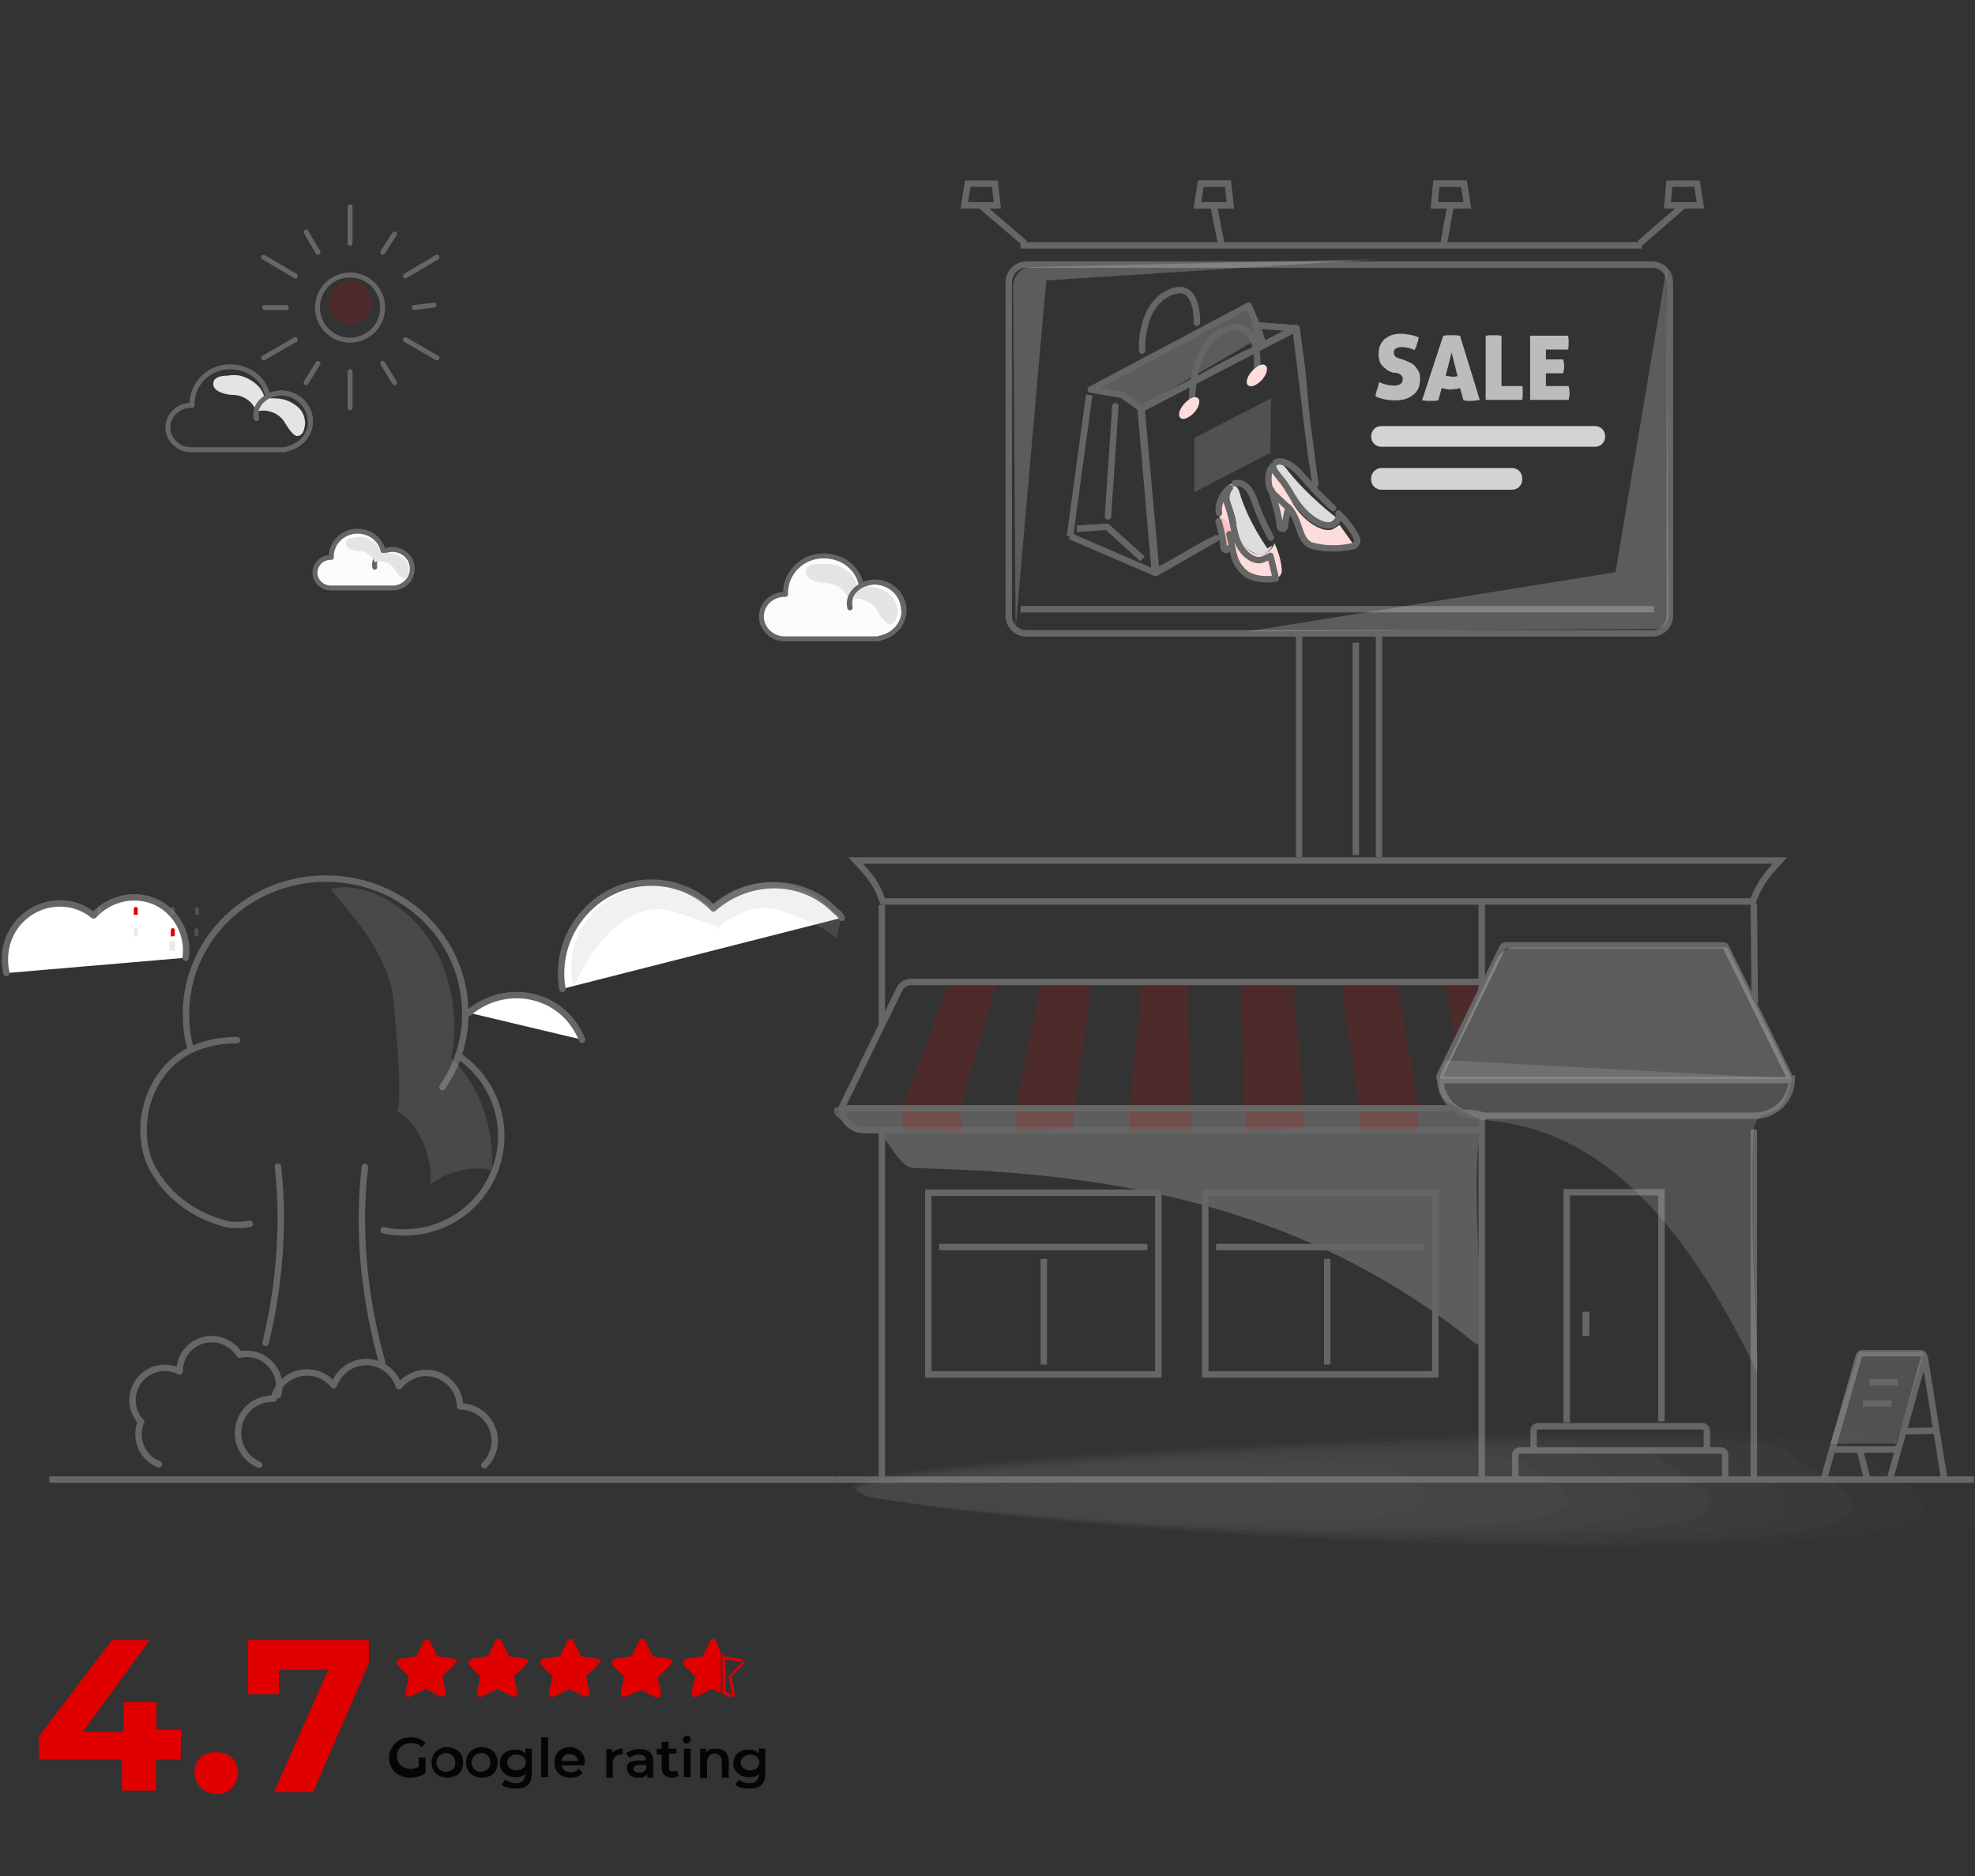 <?xml version="1.0" encoding="utf-8"?>
<!-- Generator: Adobe Illustrator 27.8.0, SVG Export Plug-In . SVG Version: 6.00 Build 0)  -->
<svg version="1.1" id="Layer_1" xmlns="http://www.w3.org/2000/svg" xmlns:xlink="http://www.w3.org/1999/xlink" x="0px" y="0px"
	 viewBox="0 0 400 380" style="enable-background:new 0 0 400 380;" xml:space="preserve">
<rect x="0" y="0" width="400" height="380" fill="#333333" stroke="none"/>
<style type="text/css">
	.st0{opacity:0.25;fill:#D8D8D8;enable-background:new    ;}
	.st1{fill:#E00000;}
	.st2{fill:#050505;}
	.st3{fill:none;stroke:#666666;stroke-linecap:round;stroke-linejoin:round;stroke-miterlimit:10;}
	.st4{fill:#E4E4E4;}
	.st5{opacity:0.16;fill:#E00000;}
	.st6{fill:#FCFCFC;stroke:#666666;stroke-linecap:round;stroke-linejoin:round;stroke-miterlimit:10;}
	.st7{opacity:0.35;fill:#ACACAC;enable-background:new    ;}
	.st8{fill:none;stroke:#666666;stroke-width:1.3;stroke-miterlimit:10;}
	.st9{fill:#666666;}
	.st10{opacity:0.16;}
	.st11{fill:none;stroke:#666666;stroke-width:1.3;stroke-linecap:round;stroke-linejoin:round;stroke-miterlimit:10;}
	.st12{opacity:0.18;fill:#ACACAC;enable-background:new    ;}
	.st13{opacity:0.25;fill:#ADADAD;enable-background:new    ;}
	.st14{opacity:0.25;fill:#ACACAC;enable-background:new    ;}
	.st15{fill:#FFFFFF;stroke:#666666;stroke-width:1.3;stroke-linecap:round;stroke-linejoin:round;stroke-miterlimit:10;}
	.st16{opacity:0.17;fill:#ADADAD;enable-background:new    ;}
	.st17{opacity:0.25;fill:#ABABAB;enable-background:new    ;}
	.st18{fill:#FFDCDC;}
	.st19{fill:#DDDDDD;}
	.st20{fill:#FFBDBD;}
	.st21{fill:#BCBCBC;}
	.st22{fill:#D3D3D3;}
	.st23{opacity:0.19;}
	.st24{fill:#A09C9B;fill-opacity:0;}
	.st25{opacity:6.250000e-02;fill:#A09C9B;enable-background:new    ;}
	.st26{opacity:0.125;fill:#A09C9B;enable-background:new    ;}
	.st27{opacity:0.188;fill:#A09C9B;enable-background:new    ;}
	.st28{opacity:0.25;fill:#A09C9B;enable-background:new    ;}
	.st29{opacity:0.312;fill:#A09C9B;enable-background:new    ;}
	.st30{opacity:0.375;fill:#A09C9B;enable-background:new    ;}
	.st31{opacity:0.438;fill:#A09C9B;enable-background:new    ;}
	.st32{opacity:0.5;fill:#A09C9B;enable-background:new    ;}
	.st33{opacity:0.562;fill:#A09C9B;enable-background:new    ;}
	.st34{opacity:0.625;fill:#A09C9B;enable-background:new    ;}
	.st35{opacity:0.688;fill:#A09C9B;enable-background:new    ;}
	.st36{opacity:0.75;fill:#A09C9B;enable-background:new    ;}
	.st37{opacity:0.812;fill:#A09C9B;enable-background:new    ;}
	.st38{opacity:0.875;fill:#A09C9B;enable-background:new    ;}
	.st39{opacity:0.938;fill:#A09C9B;enable-background:new    ;}
	.st40{fill:#A09C9B;}
</style>
<polyline class="st0" points="254.4,68.8 254.3,65.9 254.3,65.9 252.6,61.9 220.7,78.8 227.1,80 227.1,80 230.7,82.6 "/>
<g>
	<path class="st1" d="M91.9,336l-3.3-0.5l-1.5-3c-0.2-0.5-1.1-0.5-1.3,0l-1.5,3L81,336c-0.7,0.2-0.8,0.8-0.5,1.3l2.3,2.3l-0.7,3.3
		c0,0.7,0.5,1.1,1.1,0.7l3-1.5l3,1.5c0.5,0.2,1.1-0.2,1.1-0.7l-0.7-3.3l2.3-2.3C92.8,336.8,92.6,336.1,91.9,336z"/>
	<path class="st1" d="M106.4,336l-3.3-0.5l-1.5-3c-0.2-0.7-1.1-0.7-1.3,0l-1.5,3l-3.3,0.5c-0.5,0.2-0.8,0.8-0.5,1.3l2.3,2.3
		l-0.7,3.3c0,0.7,0.5,1.1,1.1,0.7l3-1.5l3,1.5c0.5,0.2,1.1-0.2,1.1-0.7l-0.7-3.3l2.3-2.3C107.2,336.8,107,336.1,106.4,336z"/>
	<path class="st1" d="M121,336l-3.3-0.5l-1.5-3c-0.2-0.7-1.1-0.7-1.3,0l-1.5,3l-3.3,0.5c-0.7,0-0.8,0.8-0.5,1.3l2.3,2.3l-0.7,3.3
		c0,0.7,0.5,1.1,1.1,0.7l3-1.5l3,1.5c0.5,0.2,1.1-0.2,1.1-0.7l-0.7-3.3l2.3-2.3C121.9,336.8,121.7,336.1,121,336z"/>
	<path class="st1" d="M135.5,336l-3.3-0.5l-1.5-3c-0.2-0.7-1.1-0.7-1.3,0l-1.5,3l-3.3,0.5c-0.7,0-0.8,0.8-0.5,1.3l2.3,2.3l-0.7,3.3
		c0,0.7,0.5,1.1,1.1,0.7l3-1.3l3,1.5c0.5,0.2,1.1-0.2,1.1-0.7l-0.7-3.3l2.3-2.3C136.4,336.8,136.2,336.1,135.5,336z"/>
	<path class="st1" d="M145.1,332.5c-0.2-0.7-1.1-0.7-1.3,0l-1.5,3L139,336c-0.5,0.2-0.8,0.8-0.5,1.3l2.3,2.3l-0.7,3.3
		c0,0.7,0.5,1.1,1.1,0.7l3-1.5l1.8,0.8V335L145.1,332.5z"/>
	<g>
		<path class="st1" d="M146.9,336.1l3,0.5c0.2,0,0.2,0,0.2,0.2v0.2l-2.3,2.3c-0.2,0.2-0.2,0.2-0.2,0.5l0.7,3.3v0.2l0,0
			c0,0,0,0-0.2,0l-1.1-0.7L146.9,336.1 M146.3,334.8v8.2l1.3,0.7c0.2,0,0.2,0,0.5,0c0.5,0,0.8-0.5,0.7-0.8l-0.7-3.3l2.3-2.3
			c0.5-0.5,0.2-1.1-0.5-1.3l-3.3-0.5L146.3,334.8L146.3,334.8z"/>
	</g>
</g>
<g>
	<path class="st1" d="M36.6,356.4h-5v6.3h-6.9v-6.3H7.9v-4.7l14.8-19.5h7.6l-13.5,18.6H25v-6h6.7v5.6h5
		C36.6,350.5,36.6,356.4,36.6,356.4z"/>
	<path class="st1" d="M39.4,359c0-2.6,1.9-4.1,4.4-4.1s4.4,1.6,4.4,4.1c0,2.6-1.9,4.4-4.4,4.4C41.3,363.3,39.4,361.4,39.4,359z"/>
	<path class="st1" d="M74.7,332.2v4.7L63.4,363h-7.9l11-24.8h-10v5h-6.3v-11H74.7L74.7,332.2z"/>
</g>
<g>
	<path class="st2" d="M84.8,356h1.4v3.1c-0.8,0.7-2.1,1-3.1,1c-2.4,0-4.3-1.6-4.3-4.1c0-2.2,1.9-4.1,4.3-4.1c1.2,0,2.4,0.4,3.1,1.2
		l-0.8,0.8c-0.7-0.7-1.2-0.8-2.2-0.8c-1.6,0-2.8,1-2.8,2.6s1.2,2.6,2.8,2.6c0.7,0,1-0.2,1.6-0.4V356L84.8,356L84.8,356L84.8,356z"/>
	<path class="st2" d="M87.4,357c0-1.9,1.4-3.1,3.1-3.1c1.9,0,3.3,1.2,3.3,3.1s-1.2,3.1-3.3,3.1C88.6,360,87.4,358.8,87.4,357z
		 M92.2,357c0-1.2-0.8-1.9-1.9-1.9c-1,0-1.9,0.8-1.9,1.9c0,1,0.8,1.9,1.9,1.9C91.4,358.8,92.2,358.3,92.2,357z"/>
	<path class="st2" d="M94.4,357c0-1.9,1.4-3.1,3.1-3.1c1.9,0,3.3,1.2,3.3,3.1s-1.2,3.1-3.3,3.1C95.6,360,94.4,358.8,94.4,357z
		 M99.3,357c0-1.2-0.8-1.9-1.9-1.9c-1,0-1.9,0.8-1.9,1.9c0,1,0.8,1.9,1.9,1.9C98.4,358.8,99.3,358.3,99.3,357z"/>
	<path class="st2" d="M107.7,354.2v5c0,2.2-1,3.1-3.3,3.1c-1,0-2.2-0.2-2.8-0.8l0.7-1c0.7,0.4,1.4,0.7,2.2,0.7
		c1.2,0,1.9-0.7,1.9-1.9v-0.1c-0.4,0.7-1.2,0.8-2.1,0.8c-1.6,0-3.1-1.2-3.1-2.8s1.2-2.8,3.1-2.8c0.8,0,1.6,0.2,2.1,0.8v-1
		L107.7,354.2L107.7,354.2z M106.5,357c0-1-0.8-1.6-1.9-1.6c-1,0-1.9,0.7-1.9,1.6c0,0.8,0.8,1.6,1.9,1.6S106.5,357.9,106.5,357z"/>
	<path class="st2" d="M109.6,351.9h1.4v8.1h-1.4V351.9z"/>
	<path class="st2" d="M118.3,357.6h-4.6c0.2,0.8,0.8,1.4,1.9,1.4c0.7,0,1.2-0.2,1.6-0.7l0.8,0.8c-0.7,0.7-1.4,1-2.4,1
		c-2.1,0-3.3-1.2-3.3-3.1s1.2-3.1,3.1-3.1c1.6,0,3.1,1.2,3.1,3.1C118.3,357.2,118.3,357.4,118.3,357.6z M113.7,356.7h3.4
		c-0.2-0.8-0.8-1.4-1.6-1.4C114.4,355.2,113.9,355.8,113.7,356.7z"/>
	<path class="st2" d="M126.1,354.2v1.2c-0.2,0-0.2,0-0.4,0c-1,0-1.6,0.7-1.6,1.9v2.8h-1.3v-5.8h1.2v0.8
		C124.4,354.5,125.2,354.2,126.1,354.2z"/>
	<path class="st2" d="M132.3,356.7v3.4h-1.2v-0.8c-0.4,0.7-1,0.8-1.9,0.8c-1.4,0-2.2-0.8-2.2-1.9c-0.2-0.8,0.4-1.6,2.2-1.6h1.6l0,0
		c0-0.8-0.4-1.2-1.4-1.2c-0.7,0-1.4,0.2-1.9,0.7l-0.7-1c0.7-0.4,1.6-0.8,2.4-0.8C131.2,354.2,132.3,355,132.3,356.7z M130.9,358.3
		v-0.8h-1.4c-1,0-1.2,0.4-1.2,0.8s0.4,0.8,1.2,0.8C130,359.1,130.6,358.8,130.9,358.3z"/>
	<path class="st2" d="M137.5,359.7c-0.4,0.2-0.8,0.4-1.4,0.4c-1.2,0-2.1-0.7-2.1-2.1v-2.6h-1v-1.2h1v-1.4h1.4v1.4h1.6v1h-1.5v2.8
		c0,0.7,0.2,0.8,0.8,0.8c0.2,0,0.7,0,0.8-0.2L137.5,359.7z"/>
	<path class="st2" d="M138.3,352.4c0-0.4,0.4-0.8,0.8-0.8c0.7,0,0.8,0.4,0.8,0.8s-0.4,0.8-0.8,0.8
		C138.7,353.3,138.3,352.8,138.3,352.4z M138.5,354.2h1.4v5.8h-1.4V354.2z"/>
	<path class="st2" d="M147.6,356.7v3.4h-1.4v-3.3c0-1-0.7-1.6-1.4-1.6c-1,0-1.6,0.7-1.6,1.9v3.1h-1.4v-6h1.2v0.8
		c0.4-0.7,1.2-0.8,2.1-0.8C146.4,354.2,147.6,355,147.6,356.7z"/>
	<path class="st2" d="M155,354.2v5c0,2.2-1,3.1-3.3,3.1c-1,0-2.2-0.2-2.8-0.8l0.7-1c0.7,0.4,1.4,0.7,2.2,0.7c1.2,0,1.9-0.7,1.9-1.9
		v-0.1c-0.4,0.7-1.2,0.8-2.1,0.8c-1.6,0-3.1-1.2-3.1-2.8s1.2-2.8,3.1-2.8c0.8,0,1.6,0.2,2.1,0.8v-1L155,354.2L155,354.2z M153.8,357
		c0-1-0.8-1.6-1.9-1.6c-1,0-1.9,0.7-1.9,1.6s0.8,1.6,1.9,1.6C153.1,358.6,153.8,357.9,153.8,357z"/>
</g>
<path class="st3" d="M54.2,80.1c-0.7-3.4-3.8-5.8-7.6-5.8c-4.3,0-7.7,3.4-7.7,7.5c0,0.1,0,0.2,0,0.3c-0.1,0-0.1,0-0.2,0
	c-2.6,0-4.7,2-4.7,4.5c0,2.4,2.1,4.5,4.7,4.5c0.1,0,0.1,0,0.2,0h18.9V91c2.9-0.5,5.1-2.8,5.1-5.7c0-3.1-2.7-5.7-5.9-5.7
	c-2.7,0-5.7,2.3-5,5.2"/>
<path class="st4" d="M49.8,76.5c1.6,0.7,3.1,1.9,3.6,3.5c0.1,0.2,0.1,0.5,0.3,0.6s0.5,0.1,0.7,0.1c1.9-0.1,3.7,0.1,5.2,1.2
	c1.4,0.9,2.1,2,2.2,3.8c0,0.6-0.3,1.9-0.7,2.2c-0.7,0.7-1.3,0.5-2-0.3c-0.8-0.8-1.3-2-2-2.8c-1.3-1.4-3.4-2-5.2-1.4
	c-0.6-2-2.6-3.4-4.7-3.4c-1.2,0-4.2-0.6-4-2.4c0.1-1.2,1.5-1.5,2.9-1.5C47.3,75.9,48.5,75.9,49.8,76.5z"/>
<path class="st3" d="M62.8,85.3c0-3.1-2.7-5.7-5.9-5.7c-2.7,0-5.7,2.3-5,5.2"/>
<g>
	<circle class="st3" cx="70.9" cy="62.3" r="6.6"/>
	<line class="st3" x1="70.9" y1="41.9" x2="70.9" y2="49.3"/>
	<line class="st3" x1="62" y1="47" x2="64.4" y2="51.1"/>
	<line class="st3" x1="53.4" y1="52.1" x2="59.8" y2="55.9"/>
	<line class="st3" x1="53.6" y1="62.3" x2="58" y2="62.3"/>
	<line class="st3" x1="53.4" y1="72.5" x2="59.8" y2="68.8"/>
	<line class="st3" x1="62" y1="77.5" x2="64.4" y2="73.6"/>
	<line class="st3" x1="70.9" y1="82.6" x2="70.9" y2="75.3"/>
	<line class="st3" x1="79.9" y1="77.5" x2="77.5" y2="73.6"/>
	<line class="st3" x1="88.5" y1="72.5" x2="82.1" y2="68.8"/>
	<line class="st3" x1="87.9" y1="61.8" x2="83.9" y2="62.3"/>
	<line class="st3" x1="88.5" y1="52.1" x2="82.1" y2="55.9"/>
	<line class="st3" x1="79.9" y1="47.4" x2="77.5" y2="51.1"/>
</g>
<circle class="st5" cx="70.9" cy="61.3" r="4.4"/>
<path class="st6" d="M174.4,118.4c-0.7-3.4-3.8-5.8-7.6-5.8c-4.3,0-7.7,3.4-7.7,7.5c0,0.1,0,0.2,0,0.3c-0.1,0-0.1,0-0.2,0
	c-2.6,0-4.7,2-4.7,4.5c0,2.4,2.1,4.5,4.7,4.5c0.1,0,0.1,0,0.2,0H178v-0.1c2.9-0.5,5.1-2.8,5.1-5.7c0-3.1-2.7-5.7-5.9-5.7
	c-2.7,0-5.7,2.3-5,5.2"/>
<path class="st4" d="M169.8,114.6c1.6,0.7,3.1,1.9,3.6,3.5c0.1,0.2,0.1,0.5,0.3,0.6c0.2,0.1,0.5,0.1,0.7,0.1
	c1.9-0.1,3.7,0.1,5.2,1.2c1.4,0.9,2.1,2,2.2,3.8c0,0.6-0.3,1.9-0.7,2.2c-0.7,0.7-1.3,0.5-2-0.3c-0.8-0.8-1.3-2-2-2.8
	c-1.3-1.4-3.4-2-5.2-1.4c-0.6-2-2.6-3.4-4.7-3.4c-1.2,0-4.2-0.6-4-2.4c0.1-1.2,1.5-1.5,2.9-1.5C167.4,114.2,168.6,114.2,169.8,114.6
	z"/>
<path class="st3" d="M183,123.6c0-3.1-2.7-5.7-5.9-5.7c-2.7,0-5.7,2.3-5,5.2"/>
<path class="st6" d="M77.6,111.6c-0.5-2.3-2.6-4-5.2-4c-2.9,0-5.3,2.3-5.3,5.1c0,0.1,0,0.1,0,0.2H67c-1.8,0-3.2,1.4-3.2,3.1
	s1.4,3.1,3.2,3.1h0.1H80l0,0c2-0.3,3.5-1.9,3.5-3.9c0-2.2-1.8-3.9-4.1-3.9c-1.9,0-3.9,1.6-3.5,3.6"/>
<path class="st4" d="M74.5,109.1c1.1,0.5,2.1,1.3,2.5,2.4c0,0.1,0.1,0.3,0.2,0.4s0.3,0.1,0.5,0.1c1.2-0.1,2.5,0.1,3.6,0.8
	c1,0.6,1.4,1.4,1.5,2.6c0,0.4-0.2,1.2-0.5,1.5c-0.5,0.5-0.8,0.3-1.4-0.2c-0.6-0.6-0.8-1.4-1.4-1.9c-0.9-1-2.3-1.4-3.6-0.9
	c-0.4-1.3-1.8-2.3-3.2-2.3c-0.8,0-2.9-0.4-2.7-1.7c0.1-0.8,1-1,2-1C72.8,108.7,73.7,108.7,74.5,109.1z"/>
<path class="st7" d="M295.1,224.7c-33.7,0-63.2-0.5-96.9-0.5c-9.5,0-19,0-28.5,0c-1.6,0-1.6,3.3,6.8,4.6c3.3,0.5,5,7.7,8.7,7.8
	c33.7,0.8,76.4,5.2,113.8,35.7c2.7,2.2-2.3-40,1.7-45.5C302.2,224.8,297.6,224.7,295.1,224.7z"/>
<g>
	<g>
		<g>
			<g>
				<g>
					<path class="st8" d="M355.2,183l0.2,20.2"/>
					<path class="st8" d="M178.6,207.6v-24.3"/>
				</g>
			</g>
		</g>
	</g>
</g>
<g>
	<g>
		<g>
			<g>
				<g>
					<path class="st8" d="M355.2,228.8v70.5"/>
					<path class="st8" d="M178.6,299.3v-70.2"/>
				</g>
			</g>
		</g>
	</g>
</g>
<g>
	<g>
		<g>
			<g>
				<g>
					<g>
						<path class="st8" d="M290.7,278.4h-46.6v-36.8h46.6V278.4z"/>
					</g>
				</g>
			</g>
		</g>
	</g>
</g>
<g>
	<g>
		<g>
			<g>
				<g>
					<path class="st8" d="M234.6,278.4H188v-36.8h46.6V278.4z"/>
				</g>
			</g>
		</g>
	</g>
</g>
<g>
	<g>
		<g>
			<g>
				<g>
					<g>
						<path class="st8" d="M317.3,288.1v-46.6h19.2v46.4"/>
					</g>
				</g>
			</g>
		</g>
	</g>
	<g>
		<g>
			<g>
				<g>
					<g>
						<rect x="320.5" y="265.7" class="st9" width="1.4" height="4.9"/>
					</g>
				</g>
			</g>
		</g>
	</g>
</g>
<g>
	<g>
		<g>
			<g>
				<g>
					<path class="st8" d="M310.6,293.6v-3.8c0-0.5,0.4-0.9,0.9-0.9h33.3c0.5,0,0.9,0.4,0.9,0.9v4.1"/>
				</g>
			</g>
		</g>
	</g>
</g>
<g>
	<g>
		<g>
			<g>
				<g>
					<path class="st8" d="M306.9,299.5v-4.8c0-0.5,0.4-0.9,0.9-0.9h40.7c0.5,0,0.9,0.4,0.9,0.9v4.8"/>
				</g>
			</g>
		</g>
	</g>
</g>
<g>
	<g>
		<g>
			<g>
				<path class="st8" d="M300.5,228.9H174.9c-2.4,0-4.4-2-4.4-4.4l0,0"/>
			</g>
		</g>
	</g>
</g>
<g class="st10">
	<g>
		<g>
			<g>
				<polygon class="st1" points="241.4,228.7 228.7,228.9 228.8,224.5 231.4,198.5 240.5,198.6 241.2,224.5 				"/>
			</g>
		</g>
	</g>
</g>
<g class="st10">
	<g>
		<g>
			<g>
				<polygon class="st1" points="217.3,228.6 205.8,228.8 205.6,224.5 205.6,224.5 211,198.5 221,199.1 217.7,224.5 				"/>
			</g>
		</g>
	</g>
</g>
<g>
	<g>
		<g>
			<g>
				<polyline class="st5" points="183,228.9 182.4,225.1 192.5,198.5 202,198.7 194.4,224.8 195,229 183.7,228.9 				"/>
			</g>
		</g>
	</g>
</g>
<g class="st10">
	<g>
		<g>
			<g>
				<g>
					<polygon class="st1" points="264.2,228.6 252.3,228.8 252.1,224.5 251.2,198.5 261.8,198.6 264.2,224.5 					"/>
				</g>
			</g>
		</g>
	</g>
</g>
<g>
	<g>
		<g>
			<g>
				<g>
					<polygon class="st5" points="275.3,228.9 275.4,224.7 271.6,198.6 282.8,198.5 287.4,224.5 287.2,228.8 					"/>
				</g>
			</g>
		</g>
	</g>
</g>
<g>
	<g>
		<g>
			<g>
				<g>
					<polygon class="st5" points="294.9,211.2 292.6,198.8 300,198.7 300.7,200.1 					"/>
				</g>
			</g>
		</g>
	</g>
</g>
<g>
	<g>
		<g>
			<g>
				<g>
					<g>
						<g>
							<path class="st8" d="M361.7,218.8h-69.5c-0.2,0-0.5-0.1-0.6-0.3s-0.1-0.5,0-0.7l12.7-25.9c0.1-0.2,0.4-0.4,0.6-0.4H349
								c0.3,0,0.5,0.2,0.6,0.4l12.7,25.9c0.1,0.2,0.1,0.5,0,0.7S361.9,218.8,361.7,218.8z"/>
						</g>
					</g>
				</g>
			</g>
		</g>
	</g>
</g>
<g>
	<g>
		<g>
			<g>
				<g>
					<path class="st8" d="M208.5,182.6h-29.7l-0.2-0.5c-0.7-2.2-2.1-4.4-4.2-6.6l-1.1-1.2h31.3h115.9h40l-1.1,1.2
						c-2,2.2-3.4,4.4-4.2,6.6l-0.2,0.5h-38.1H208.5z"/>
				</g>
			</g>
		</g>
	</g>
</g>
<line class="st8" x1="300.1" y1="183.1" x2="300.1" y2="200.6"/>
<line class="st8" x1="300.1" y1="226.2" x2="300.1" y2="299.2"/>
<path class="st8" d="M300.4,198.9H184.5c-1,0-1.9,0.6-2.3,1.4l-11.8,24.2"/>
<line class="st8" x1="170.5" y1="224.5" x2="294" y2="224.5"/>
<path class="st8" d="M362.3,218.5h0.6l0,0c0,4.2-3.4,7.5-7.5,7.5h-56.2c-4.2,0-7.5-3.4-7.5-7.5l0,0h0.6"/>
<line class="st8" x1="246.3" y1="252.6" x2="288.5" y2="252.6"/>
<line class="st8" x1="190.2" y1="252.6" x2="232.4" y2="252.6"/>
<line class="st8" x1="169.2" y1="299.7" x2="399.8" y2="299.7"/>
<line class="st8" x1="10" y1="299.7" x2="169.2" y2="299.7"/>
<line class="st8" x1="211.4" y1="255" x2="211.4" y2="276.4"/>
<line class="st8" x1="268.8" y1="255" x2="268.8" y2="276.4"/>
<path class="st0" d="M362.9,218.5h-71.3l11.5-24.1c0.7-1.5,2.3-2.5,4-2.5h42.7L362.9,218.5z"/>
<path class="st11" d="M98.1,296.8c1.3-1.3,2.1-3,2.1-4.9c0-3.9-3.1-7-7-7l0,0c-0.1-3.8-3.2-6.8-6.9-6.8c-2.2,0-4.2,1.1-5.5,2.7
	c-0.9-2.8-3.5-4.9-6.6-4.9c-3.1,0-5.6,2-6.6,4.7c-1.3-1.6-3.2-2.6-5.4-2.6c-3.3,0-6,2.3-6.8,5.3c-0.1,0-0.1,0-0.2,0
	c-3.9,0-7,3.1-7,7c0,2.9,1.8,5.4,4.3,6.4"/>
<path class="st11" d="M56.3,282.6c0.9-3.2-0.7-6.6-3.9-7.9c-1.3-0.5-2.7-0.6-3.9-0.3c-0.7-1.2-1.8-2.1-3.2-2.7
	c-3.4-1.3-7.2,0.3-8.5,3.7c-0.3,0.8-0.4,1.6-0.4,2.4c-2-1-4.4-1-6.4,0.2c-3.1,1.9-4.1,5.9-2.2,9c0.2,0.4,0.5,0.7,0.8,1
	c0,0,0,0.1-0.1,0.1c-1.3,3.4,0.3,7.2,3.7,8.5"/>
<path class="st11" d="M53.8,272c2.3-9.6,4-22.1,2.5-35.7"/>
<path class="st11" d="M77.4,276c-2.8-10-5.3-24.1-3.5-39.6"/>
<path class="st11" d="M38.6,212.4c-0.6-2.1-0.8-3.5-0.9-5.8c-0.7-15.1,11.4-27.9,27-28.6c15.6-0.7,28.8,10.9,29.5,26
	c0.3,6-1.4,11.6-4.6,16.2"/>
<path class="st11" d="M48,210.7c0,0-4.9-0.2-9.4,2c-6.2,3-9.9,10-9.5,17.3c0.3,4.9,2.3,7.5,2.3,7.5s3.9,7.8,14.7,10.5
	c0.9,0.2,1.9,0.1,2.8,0.1c0.6,0,1.1-0.1,1.7-0.2"/>
<path class="st11" d="M77.7,249.2c1.7,0.4,3.4,0.5,5.2,0.4c10.8-0.5,19.1-9.7,18.6-20.4c-0.3-6.5-3.7-12-8.7-15.4"/>
<path class="st12" d="M87.2,190.7c4.2,6.6,5.8,15.6,4.2,23.7c5.6,5.2,8.8,14,8.2,22.6c-4.2-0.9-8.8,0.2-12.4,2.9
	c0.4-6.1-2.5-12.3-6.9-15c1.5,0.9-0.4-23.4-1.2-25.7C76.6,191,71.7,186,67,180.1C74.2,178.2,82.9,183.9,87.2,190.7z"/>
<path class="st8" d="M384.5,292.9c-0.1,0.4-0.4,0.7-0.7,0.7h-13"/>
<path class="st8" d="M369.4,299.5l7.1-24.9c0.1-0.3,0.4-0.5,0.7-0.5H389c0.5,0,0.8,0.5,0.7,0.9l-6.9,24.5"/>
<polygon class="st13" points="384,292.4 370.7,292.4 376.5,273.9 389.7,273.9 "/>
<line class="st8" x1="385.4" y1="289.9" x2="392.3" y2="289.8"/>
<line class="st8" x1="389.8" y1="274.8" x2="393.8" y2="299.8"/>
<line class="st8" x1="376.7" y1="293.8" x2="378.1" y2="299.3"/>
<line class="st8" x1="378.6" y1="280" x2="384.4" y2="280"/>
<line class="st8" x1="377.3" y1="284.3" x2="383.1" y2="284.3"/>
<path class="st14" d="M293.7,214.8l69.2,3.7c0.2,0.3-0.2,0.7-0.3,1.1c-0.3,1-0.6,3.6-2.5,5c-1.5,1.2-4.6,0.7-4.9,4.3
	c-1.4,18,1.5,50.9,0.5,48.7c-18.9-39.6-38.2-49.4-55-50.7c-1.9-0.1-5.4-2.7-7-3.4c-4.1-1.8-1.5-8.7-0.7-8.7
	C293.2,214.8,293.5,214.8,293.7,214.8"/>
<path class="st15" d="M37.6,194c0.5-3.6-0.8-7.3-3.7-9.8c-4.4-3.7-10.9-3.1-14.9,1.2c0,0,0,0-0.1,0c-4.5-3.7-11.3-3.1-15.3,1.6
	c-2.4,2.9-3.1,6.7-2.3,10.1"/>
<path class="st15" d="M170.5,185.9c-0.3-0.6-0.8-1-1.3-1.4c-6.6-6.8-17.4-6.9-24.7-0.5c0,0-0.1,0-0.1-0.1
	c-6.9-6.9-18.3-6.8-25.3,0.2c-4.4,4.4-6.2,10.4-5.2,16.2"/>
<path class="st16" d="M169.4,190.4c0.9-5.4,1.9-3.7-2.6-7.6c-6.6-5.8-16.7-5.3-23,0.8c0,0-0.1,0-0.1-0.1c-6.9-6-17.5-5.3-23.7,1.5
	c-3.9,4.3-5.1,9.9-3.8,14.9c0,0,7.9-19.4,20.7-15.1c12.8,4.2,8.3,3.2,8.3,3.2s6.4-5.8,12.7-3.6C169.5,188.5,169.4,190.4,169.4,190.4
	z"/>
<path class="st1" d="M27.1,185.3v-1.2c0-0.2,0.2-0.4,0.4-0.4l0,0c0.2,0,0.4,0.2,0.4,0.4v1.2H27.1z"/>
<path class="st17" d="M19.8,185.3v-1.2c0-0.2,0.2-0.4,0.4-0.4l0,0c0.2,0,0.4,0.2,0.4,0.4v1.2H19.8z"/>
<path class="st17" d="M39.5,185.3v-1.2c0-0.2,0.2-0.4,0.4-0.4l0,0c0.2,0,0.4,0.2,0.4,0.4v1.2H39.5z"/>
<path class="st17" d="M34.6,185.3v-1.2c0-0.2,0.2-0.4,0.4-0.4l0,0c0.2,0,0.4,0.2,0.4,0.4v1.2H34.6z"/>
<path class="st17" d="M35.5,192.6v-1.4c0-0.3-0.3-0.6-0.6-0.6s-0.6,0.3-0.6,0.6v1.4H35.5z"/>
<path class="st17" d="M39.4,189.7v-1.3c0-0.2,0.2-0.4,0.4-0.4l0,0c0.2,0,0.4,0.2,0.4,0.4v1.2L39.4,189.7L39.4,189.7z"/>
<path class="st1" d="M34.6,189.7v-1.3c0-0.2,0.2-0.4,0.4-0.4l0,0c0.2,0,0.4,0.2,0.4,0.4v1.2L34.6,189.7L34.6,189.7z"/>
<path class="st17" d="M27.1,189.7v-1.3c0-0.2,0.2-0.4,0.4-0.4l0,0c0.2,0,0.4,0.2,0.4,0.4v1.2L27.1,189.7L27.1,189.7z"/>
<path class="st15" d="M117.9,210.6c-0.7-1.7-1.7-3.3-3-4.7c-5.3-5.5-14.1-5.8-20-0.7c0,0,0,0-0.1-0.1"/>
<path id="XMLID_429_" class="st8" d="M334.6,128.3H207.9c-2,0-3.6-1.6-3.6-3.6V57.2c0-2,1.6-3.6,3.6-3.6h126.7c2,0,3.6,1.6,3.6,3.6
	v67.5C338.2,126.7,336.6,128.3,334.6,128.3z"/>
<line id="XMLID_433_" class="st8" x1="263.1" y1="173.6" x2="263.1" y2="128.3"/>
<line id="XMLID_432_" class="st8" x1="279.3" y1="173.6" x2="279.3" y2="128.3"/>
<line id="XMLID_426_" class="st8" x1="206.7" y1="123.4" x2="335" y2="123.4"/>
<line id="XMLID_424_" class="st8" x1="274.6" y1="130.2" x2="274.6" y2="173.2"/>
<line id="XMLID_423_" class="st8" x1="206.7" y1="49.7" x2="332.5" y2="49.7"/>
<line id="XMLID_420_" class="st8" x1="247.3" y1="49.3" x2="245.8" y2="41.6"/>
<polygon id="XMLID_419_" class="st8" points="249.2,41.6 242.5,41.6 243.2,37.2 248.7,37.2 "/>
<line id="XMLID_416_" class="st8" x1="207.6" y1="49.3" x2="198.6" y2="41.6"/>
<polygon id="XMLID_415_" class="st8" points="202,41.6 195.3,41.6 196,37.2 201.5,37.2 "/>
<line id="XMLID_414_" class="st8" x1="293.8" y1="41.6" x2="292.4" y2="49.3"/>
<polygon id="XMLID_413_" class="st8" points="290.5,41.6 297.2,41.6 296.5,37.2 290.9,37.2 "/>
<line id="XMLID_410_" class="st8" x1="341" y1="41.6" x2="332.1" y2="49.3"/>
<polygon id="XMLID_409_" class="st8" points="337.7,41.6 344.4,41.6 343.7,37.2 338.1,37.2 "/>
<line id="XMLID_464_" class="st8" x1="247.3" y1="49.3" x2="245.8" y2="41.6"/>
<polygon id="XMLID_463_" class="st8" points="249.2,41.6 242.5,41.6 243.2,37.2 248.7,37.2 "/>
<line id="XMLID_462_" class="st8" x1="293.8" y1="41.6" x2="292.4" y2="49.3"/>
<polygon id="XMLID_457_" class="st8" points="290.5,41.6 297.2,41.6 296.5,37.2 290.9,37.2 "/>
<path class="st0" d="M211.9,56.8l-6.2,70.3l-0.5-69.2c0-2,1.6-3.7,3.6-3.8l70-1.6L211.9,56.8z"/>
<path class="st0" d="M327.2,115.9l10.3-61.4l0.4,70c0.1,1.6-1.2,2.9-2.8,2.9l-82.4,0.5L327.2,115.9z"/>
<path class="st11" d="M232.4,99.5"/>
<polyline class="st11" points="266.4,98.1 264.6,84.7 263.8,75.5 262.6,66.5 231.2,82.7 234.2,116 246.4,109 "/>
<polygon class="st11" points="262.4,66.5 254.6,65.9 254.5,70.6 "/>
<line class="st8" x1="216.7" y1="108.6" x2="220.6" y2="80"/>
<line class="st11" x1="225.9" y1="82.3" x2="224.4" y2="104.6"/>
<polygon class="st11" points="255.9,69.9 254.6,65.9 254.6,65.9 252.9,61.9 220.9,78.9 227.3,80 227.3,80 231.2,82.8 "/>
<polyline class="st8" points="218.1,107.1 224.2,106.7 231.4,113.2 "/>
<line class="st8" x1="233.9" y1="116" x2="216.7" y2="108.6"/>
<polyline class="st11" points="255.9,69.8 262.4,66.5 265.7,93.5 "/>
<line class="st11" x1="244.9" y1="75.5" x2="252.6" y2="71.5"/>
<polyline class="st11" points="244.9,109.7 233.9,116 231,82.7 240.4,78 "/>
<line class="st11" x1="254.3" y1="65.9" x2="262.4" y2="66.5"/>
<path class="st11" d="M231.3,71c0,0-0.5-9.5,6-11.9c5.5-2.1,5.1,6.3,5.1,6.3"/>
<path class="st11" d="M241.4,82.9c0,0-0.7-13.6,7-16.2c7.7-2.6,6.1,9.5,6.1,9.5"/>
<polygon class="st14" points="257.3,91.7 241.9,99.7 241.9,88.7 257.4,80.7 "/>
<g>
	<path class="st18" d="M258.1,101.2c0.6,1.9,1.1,3.9,1.2,5.4c0,0.2,0.2,0.4,0.5,0.5c0.1,0,0.1,0,0.2,0c0.2-0.1,0.3-0.2,0.3-0.4
		c0.1-0.6,0.2-2.4,0.8-3.8"/>
	<path class="st19" d="M271.3,104.5c0,0-0.4,2-2.2,1.7s-5.4-2.1-6.4-4.6c-1-2.5-5.1-6.1-5-7.4c0.1-1.2,2.1-0.3,2.8,0.7
		c4,5.3,10.2,10,10.2,10S271.5,103.9,271.3,104.5z"/>
	<g>
		<g>
			<path class="st18" d="M257.6,99.4c-0.3-0.4-0.5-0.9-0.6-1.4c0,0,0,0,0,0c-0.2-1.5,0.1-2.8,0.8-3.6c0,0-0.2,0.5,1.6,2.6
				c1,1.1,1.9,4.2,2.7,5.4c2.5,3.9,6.5,5.7,8,4.7c0.3-0.2,1-0.6,1.2-0.8l2.9,4.1c-5.1,1.2-8.9-0.2-8.9-0.2c-2.3-1.4-1.8-4-3.9-7.1"
				/>
			<g>
				<path class="st11" d="M257.9,94.4C257.9,94.4,257.9,94.4,257.9,94.4C257.8,94.4,257.8,94.4,257.9,94.4
					C257.8,94.4,257.8,94.4,257.9,94.4z"/>
			</g>
			<g>
				<path class="st11" d="M261,102.8c-0.5,1.4-0.7,3.3-0.8,3.9c0,0.2-0.1,0.3-0.3,0.4c-0.1,0-0.1,0-0.2,0c-0.3,0-0.4-0.2-0.5-0.5
					c-0.1-1.9-1.2-5.6-1.7-7.3"/>
			</g>
		</g>
	</g>
	<path class="st11" d="M258.4,93.6c1.2-0.4,3,0.1,5.4,2.9c0.9,1,2.7,3.1,4.3,4.6c1.5,1.5,1.9,1.8,1.9,1.8"/>
	<g>
		<g>
			<g>
				<path class="st11" d="M257.8,94.4c0,0-0.2,0.5,1.6,2.6c1,1.1,2.1,3.2,2.9,4.4c2.5,3.9,6.2,5.7,7.7,4.8c1.5-0.9,1.1-2.2,1.1-2.2
					l0,0c1.6,1.7,2.9,3.3,3.6,4.8c0.6,1.2-0.5,1.8-0.5,1.8c-5.1,1.2-8.9-0.2-8.9-0.2c-2.3-1.4-1.8-4-3.9-7.1l-3.4-3.2
					c-0.5-0.5-0.9-1.2-1-1.9c0,0,0,0,0,0C256.7,96.5,257,95.1,257.8,94.4z"/>
			</g>
		</g>
	</g>
</g>
<g>
	<g>
		<path class="st18" d="M249.2,98.7c0,0-1,1-0.1,3.3c0.5,1.2,1,3.3,1.2,4.6c0.8,4.4,4,6.4,5.8,5.6c1.8-0.8,2-2.2,2-2.2v0
			c0.9,1.9,1.4,3.8,1.5,5.4c0.1,1.4-1.2,1.8-1.2,1.8c-5.4,0.7-6.9-1.5-6.9-1.5c-1.2-1.2-1.6-2.8-2-4.9c-0.3-1.7-0.9-3.4-1.7-4.9
			l-0.8-1.5c-0.3-0.6-0.4-1.3-0.2-2.1c0,0,0,0,0,0C247.3,100.8,248.2,99.5,249.2,98.7z"/>
	</g>
	<path class="st20" d="M247.1,104.5c0,0-0.4,0.1,0.1,2.7c0.5,2.6,0.4,4.2,1,4.1c0.7-0.1,1.2-1.2,1.2-3.3
		C249.5,105.9,247.1,104.5,247.1,104.5z"/>
	<path class="st11" d="M246.8,105.6c0.5,1.8,1,3.8,1,5.3c0,0.2,0.2,0.4,0.4,0.5c0.1,0,0.1,0,0.2,0c0.2,0,0.3-0.2,0.3-0.3"/>
	<path class="st19" d="M257.6,110.8c0,0-1.2,2-2.9,1.5c-1.7-0.5-4.4-2.7-4.3-5.5c0.1-2.8-2.4-6.9-1.8-8.2c0.6-1.3,2.1-0.1,2.4,1
		c1.7,6,5.7,11.5,5.7,11.5S258,110.2,257.6,110.8z"/>
	<path class="st11" d="M246.9,103.9c-0.1-0.5-0.1-1,0-1.5c0,0,0,0,0,0c0.4-1.6,1.2-2.9,2.2-3.6c0,0-1.3,1.3-0.4,3.6
		c0.5,1.2,1,3.8,1.3,5.1c0.8,4.4,3.9,6.6,5.8,5.8c0.4-0.2,1.2-0.5,1.5-0.7l1.1,4.6c-5.4,0.7-6.9-1.8-6.9-1.8
		c-1.7-1.7-1.7-3.7-2.5-7.2"/>
	<path class="st11" d="M250.1,97.9c1.4-0.3,2.9,0.4,4,3.6c0.4,1.2,1.3,3.5,2.2,5.3c0.9,1.7,1.1,2.1,1.1,2.1"/>
</g>
<path class="st18" d="M252.5,77.2c-0.1,1,0.8,1.4,1.9,0.7c1.1-0.6,2.1-1.9,2.2-3c0.1-1-0.8-1.4-1.9-0.7
	C253.6,74.9,252.6,76.2,252.5,77.2z"/>
<path class="st18" d="M238.8,83.8c-0.1,1,0.8,1.4,1.9,0.7c1.1-0.6,2.1-1.9,2.2-3c0.1-1-0.8-1.4-1.9-0.7
	C239.9,81.5,238.9,82.8,238.8,83.8z"/>
<g>
	<path class="st21" d="M282.1,75.5c-0.4-0.2-0.8-0.3-1.2-0.6s-0.7-0.5-0.9-0.8c-0.3-0.3-0.5-0.6-0.6-1s-0.2-0.8-0.2-1.4
		c0-0.6,0.1-1.2,0.3-1.7c0.2-0.5,0.5-0.9,0.9-1.3c0.4-0.3,0.9-0.6,1.4-0.8c0.6-0.2,1.2-0.3,1.9-0.3c0.6,0,1.2,0.1,1.8,0.2
		c0.6,0.1,1.2,0.3,1.8,0.5c0,0.4-0.1,0.8-0.3,1.3c-0.1,0.5-0.3,0.9-0.5,1.3c-0.3-0.1-0.7-0.3-1.1-0.4s-1-0.2-1.6-0.2
		c-0.2,0-0.4,0-0.6,0.1c-0.2,0-0.3,0.1-0.5,0.2c-0.1,0.1-0.3,0.2-0.3,0.3c-0.1,0.1-0.1,0.3-0.1,0.5c0,0.4,0.1,0.6,0.3,0.8
		s0.5,0.3,0.8,0.4l0.9,0.3c0.5,0.2,1,0.4,1.4,0.6c0.4,0.2,0.8,0.5,1,0.8s0.5,0.7,0.7,1.1s0.2,0.9,0.2,1.5c0,0.6-0.1,1.2-0.3,1.7
		c-0.2,0.5-0.6,1-1,1.3c-0.4,0.4-1,0.7-1.6,0.9c-0.6,0.2-1.4,0.3-2.2,0.3c-0.8,0-1.4-0.1-2-0.2c-0.6-0.1-1.2-0.3-1.9-0.6
		c0-0.4,0.1-0.9,0.3-1.4s0.3-1,0.4-1.5c1.1,0.5,2.1,0.7,2.9,0.7c0.6,0,1.1-0.1,1.4-0.3c0.3-0.2,0.5-0.5,0.5-1c0-0.2,0-0.4-0.1-0.5
		c-0.1-0.1-0.2-0.3-0.3-0.4c-0.1-0.1-0.3-0.2-0.4-0.2c-0.2-0.1-0.3-0.1-0.5-0.2L282.1,75.5z"/>
	<path class="st21" d="M292.3,68c0.3,0,0.6-0.1,0.9-0.1c0.3,0,0.5,0,0.8,0c0.2,0,0.5,0,0.8,0c0.3,0,0.6,0.1,0.9,0.1l4,13
		c-0.7,0.1-1.3,0.2-1.8,0.2c-0.2,0-0.5,0-0.7,0c-0.2,0-0.5-0.1-0.8-0.1l-0.7-2.5c-0.3,0.1-0.7,0.2-1,0.2c-0.3,0-0.6,0.1-0.9,0.1
		c-0.3,0-0.6,0-0.9-0.1s-0.6-0.1-0.9-0.2l-0.7,2.5c-0.3,0-0.5,0.1-0.8,0.1s-0.5,0-0.7,0c-0.2,0-0.5,0-0.8,0s-0.6-0.1-1-0.1L292.3,68
		z M294,71.4l-1.2,4.7c0.2,0.1,0.4,0.1,0.6,0.1c0.2,0,0.4,0.1,0.6,0.1c0.2,0,0.4,0,0.6,0s0.4-0.1,0.6-0.1L294,71.4z"/>
	<path class="st21" d="M300.9,68c0.3,0,0.6-0.1,0.9-0.1c0.3,0,0.5,0,0.7,0c0.2,0,0.5,0,0.7,0c0.3,0,0.6,0.1,0.9,0.1v10.2h4.2
		c0.1,0.3,0.1,0.6,0.1,0.8c0,0.2,0,0.4,0,0.6c0,0.2,0,0.4,0,0.6c0,0.2-0.1,0.5-0.1,0.8h-7.4V68z"/>
	<path class="st21" d="M309.9,68h7.7c0,0.3,0.1,0.5,0.1,0.7s0,0.4,0,0.7c0,0.4,0,0.9-0.1,1.4h-4.5v2h3.5c0.1,0.5,0.2,1,0.2,1.4
		c0,0.4-0.1,0.9-0.2,1.4h-3.5v2.6h4.6c0.1,0.5,0.2,1,0.2,1.4c0,0.4-0.1,0.9-0.2,1.4h-7.8V68z"/>
</g>
<path class="st22" d="M279.8,86.3H323c1.2,0,2.1,0.9,2.1,2.1v0c0,1.2-0.9,2.1-2.1,2.1h-43.2c-1.2,0-2.1-0.9-2.1-2.1v0
	C277.7,87.2,278.6,86.3,279.8,86.3z"/>
<path class="st22" d="M279.8,94.8h26.4c1.2,0,2.1,0.9,2.1,2.1v0.2c0,1.2-0.9,2.1-2.1,2.1h-26.4c-1.2,0-2.1-0.9-2.1-2.1v-0.2
	C277.7,95.8,278.6,94.8,279.8,94.8z"/>
<g class="st23">
	<path class="st24" d="M402.3,292.5c1.3,4.1,45.5,18.3-17.8,21.3c-79.6,3.9-210-6.9-212.2-12.4c-1.4-3.9,49.6-8,113.1-10.9
		C348.8,287.3,401.1,288.2,402.3,292.5z"/>
	<path class="st25" d="M389.1,293c1.3,3.8,42.4,17.2-17.2,20.2c-74.7,3.6-197.6-6.5-199.3-12c-1.3-3.8,46.6-7.6,106.3-10.2
		C338.5,288.2,387.7,289,389.1,293z"/>
	<path class="st26" d="M375.7,293.6c1.3,3.6,39.4,16.1-16.4,18.7c-70,3.6-184.8-6.1-186.5-11c-1.3-3.6,43.8-7.1,99.6-9.6
		C328.3,289,374.8,290,375.7,293.6z"/>
	<path class="st27" d="M362.6,294.2c0.9,3.5,36.4,15-15.8,17.8c-65.4,3.3-172-5.7-173.9-10.4c-1.3-3.5,40.6-6.8,93-9.1
		C318.4,290,361.5,290.8,362.6,294.2z"/>
	<path class="st28" d="M349.4,294.7c0.9,3.2,33.4,13.9-15.1,16.4c-60.7,2.8-159.4-5.2-160.9-9.5c-1.1-3.2,38-6.1,86.5-8.5
		C308.4,290.6,348.3,291.5,349.4,294.7z"/>
	<path class="st29" d="M336.2,295.3c0.8,2.8,30.4,12.9-14.5,15.1c-55.9,2.7-146.8-4.7-148.3-8.7c-1.1-2.8,35.3-5.8,79.9-7.9
		S335.2,292.5,336.2,295.3z"/>
	<path class="st30" d="M322.9,296c0.8,2.7,27.4,11.8-13.7,13.9c-51.2,2.5-134.2-4.3-135.5-8c-1.1-2.7,32.1-5.4,73.3-7.4
		C288.1,292.5,322,293.3,322.9,296z"/>
	<path class="st31" d="M309.5,296.6c0.8,2.5,24.4,10.7-12.9,12.6c-46.5,2.2-121.5-4.1-122.9-7.2c-0.8-2.5,29.3-4.9,66.8-6.6
		C277.7,293.6,308.9,294.1,309.5,296.6z"/>
	<path class="st32" d="M296.5,297.2c0.8,2.2,21.1,9.6-12.4,11.3c-41.9,2-108.9-3.5-110-6.6c-0.8-2.2,26.3-4.6,60-6
		C267.8,294.2,295.8,294.9,296.5,297.2z"/>
	<path class="st33" d="M283.2,297.9c0.6,2,18.1,8.5-12,9.9c-37.2,1.7-96.1-3.2-97-5.7c-0.6-2,23.5-4.1,53.4-5.4
		C257.7,295.2,282.6,296,283.2,297.9z"/>
	<path class="st34" d="M270,298.3c0.5,1.7,15.1,7.4-11,8.8c-32.3,1.7-83.5-2.7-84.4-4.9c-0.6-1.7,20.5-3.6,46.8-4.7
		C247.6,296,269.4,296.6,270,298.3z"/>
	<path class="st35" d="M256.8,299.1c0.5,1.7,12.1,6.5-10.4,7.6c-27.7,1.3-70.7-2.2-71.5-4.3c-0.6-1.7,17.5-3.2,40.2-4.3
		C237.7,296.9,256.3,297.4,256.8,299.1z"/>
	<path class="st36" d="M243.5,299.7c0.3,1.3,9,5.2-9.8,6.1c-23,1.1-58.3-1.7-58.6-3.5c-0.3-1.3,14.8-2.8,33.7-3.6
		C227.5,297.9,243.2,298.2,243.5,299.7z"/>
	<path class="st37" d="M230.1,300.4c0.5,1.1,6.1,4.1-9.3,5c-18.3,0.8-45.5-1.3-46-2.7c-0.5-1.1,11.8-2.2,26.8-3.2
		C217.2,298.8,229.8,299,230.1,300.4z"/>
	<path class="st38" d="M216.9,301c0.3,0.8,3,3.2-8.5,3.6c-13.5,0.6-32.8-0.9-33.2-2c-0.3-0.8,9-1.9,20.3-2.2
		C207.1,299.7,216.9,300.1,216.9,301z"/>
	<path class="st39" d="M203.8,301.3c0.3,0.8,0,2-7.7,2.4c-8.8,0.5-20.2-0.3-20.5-1.3c-0.3-0.8,6-1.4,13.9-1.7
		C197.1,300.5,203.7,300.8,203.8,301.3z"/>
	<path class="st40" d="M190.6,301.9c0.2,0.3-3.2,0.9-7.2,1.3c-4.1,0.3-7.6,0-7.6-0.5c-0.2-0.3,3.2-0.9,7.2-1.3
		C187.1,301.3,190.3,301.5,190.6,301.9z"/>
</g>
</svg>
